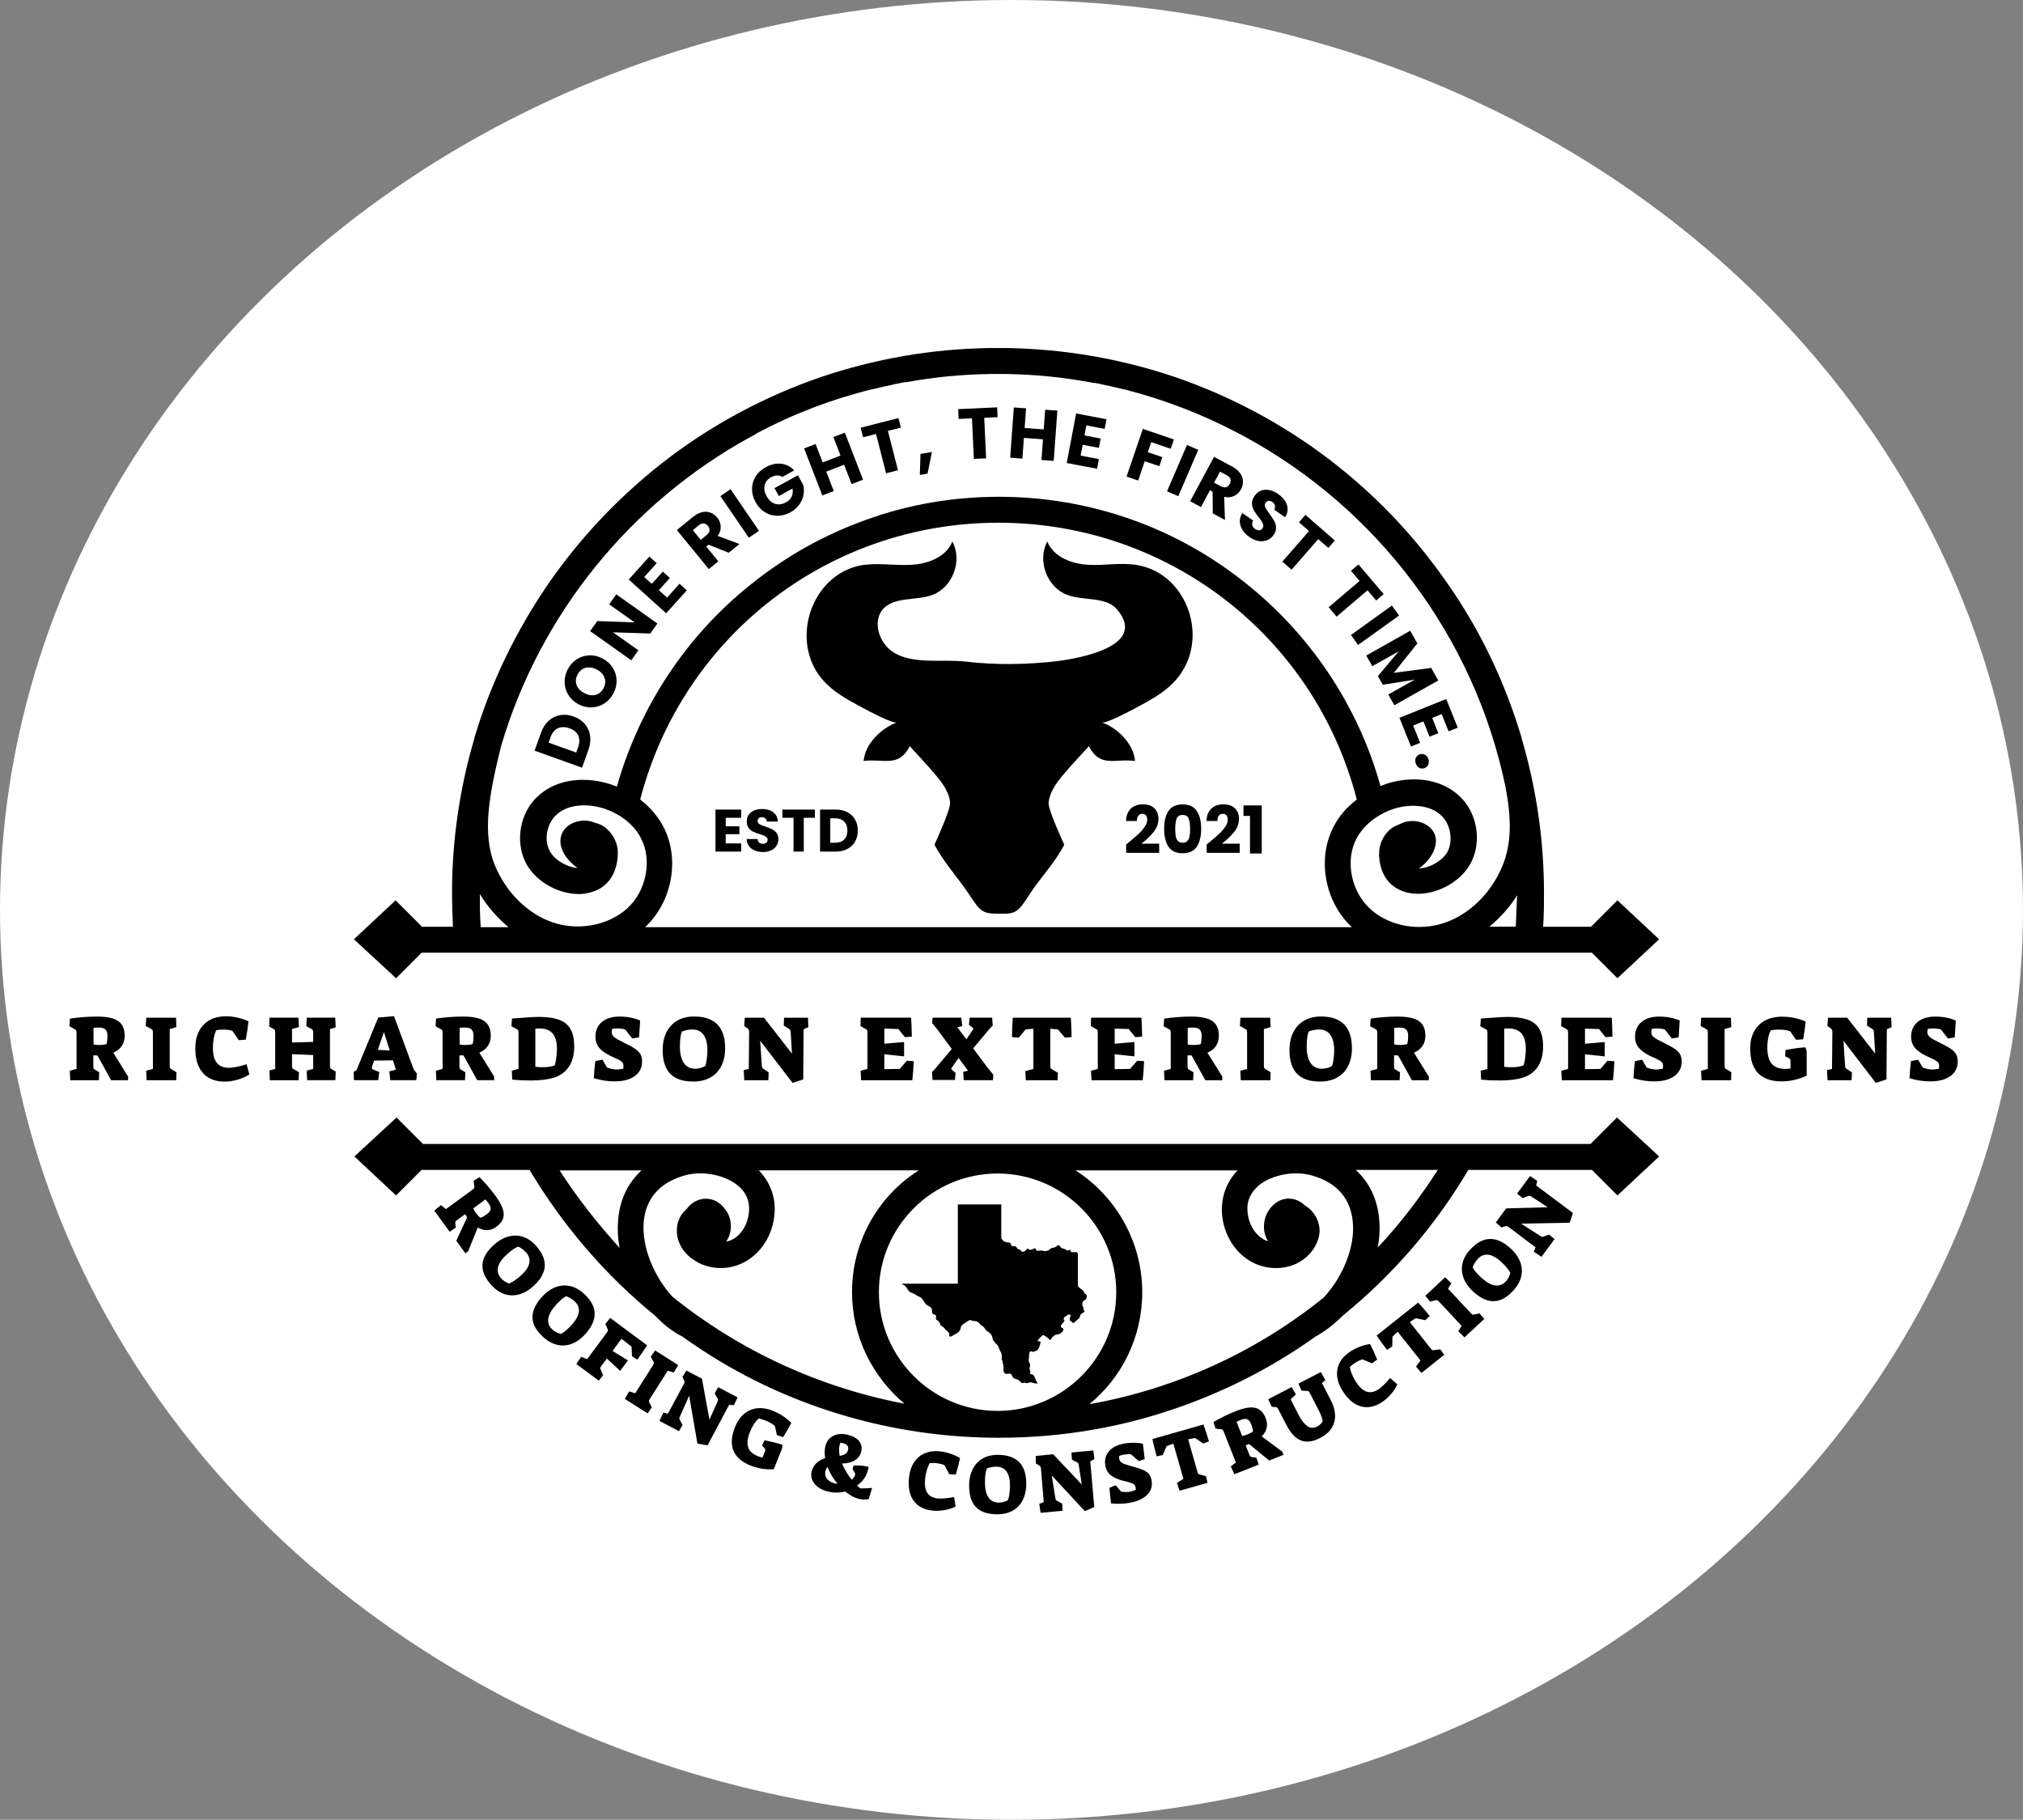 <?xml version="1.0" encoding="UTF-8"?>
<svg xmlns="http://www.w3.org/2000/svg" id="uuid-95170db1-4d1a-479a-b0b0-8001134ed9d8" viewBox="0 0 973.99 876.11">
  <rect x="0" y="0" width="973.99" height="876.11" fill="#808080" stroke="none"/>
  <ellipse cx="486.99" cy="438.05" rx="486.99" ry="438.05" fill="#fff" stroke-width="0"></ellipse>
  <path d="m190.69,470.95l12.29-12.29h563.45l12.29,12.29,19.84-18.54.21-.22-.21-.21-19.84-18.54-12.72,12.72h-23.07c.43-5.39.43-11,.43-16.39,0-25.23-3.66-50.24-10.78-74.39v-.22c-7.98-26.74-20.05-52.18-36.23-75.04-15.74-22.64-34.93-42.7-57.15-59.52-22.21-16.82-47.01-29.97-73.32-39.03-26.09-8.84-53.48-13.58-81.29-14.02h-8.2c-27.82.43-55.2,5.17-81.29,14.02-26.31,9.06-51.11,22.21-73.32,39.03-22,16.82-41.19,36.66-57.14,59.52-15.96,23.07-28.25,48.3-36.23,75.04v.22c-7.11,24.15-10.78,49.16-10.78,74.39,0,5.39.22,11,.43,16.39h-14.88l-12.72-12.72-19.84,18.54-.21.21.21.22,20.06,18.54Zm173.16-262c.22-.21.43-.21.65-.43,17.47-9.27,36.01-16.39,55.42-21.13h.21c1.51-.43,3.02-.65,4.53-1.08.21,0,.64-.21.86-.21,1.08-.22,2.16-.43,3.23-.65.64-.21,1.08-.21,1.72-.43,1.08-.22,2.16-.43,3.23-.65.86-.21,1.94-.43,2.8-.43h.22c12.94-2.38,26.31-3.67,39.89-3.88h7.76c13.59.21,26.95,1.51,39.89,3.88h.21c.86.22,1.94.43,2.8.43,1.08.21,2.16.43,3.24.65.65.22,1.08.22,1.73.43,1.08.21,2.16.43,3.23.65.21,0,.43.21.86.21,1.51.43,3.02.65,4.53,1.08h.22c19.41,4.96,37.95,12.07,55.42,21.35.21,0,.21.21.43.21.86.43,1.94,1.08,2.8,1.51,63.18,34.5,109.97,95.74,125.07,168.2,2.8,14.66,3.23,27.17-1.51,38.38-5.39,12.94-15.74,23.07-27.6,27.17-12.51,4.31-26.95,1.73-36.01-6.68-9.27-8.41-12.07-23.29-6.68-33.64,3.45-6.68,10.35-12.08,18.55-14.66,6.47-1.94,16.39-2.37,22.43,3.45,4.31,4.09,5.61,11.43,3.23,16.82-2.16,4.53-8.62,8.41-14.02,8.62,1.08-.86,2.16-1.72,3.02-2.59,3.23-3.23,5.82-7.98,4.96-12.51-1.51-6.68-10.14-9.49-16.39-6.68-.22.21-.43.21-.86.43-1.73.65-3.45,1.51-4.96,2.8-3.02,2.8-4.96,6.9-4.96,11v1.08c0,.22-.22.43-.22.65l.22-.21c.43,9.27,5.4,15.74,13.8,17.68,11.43,2.59,25.88-4.53,30.84-15.31,4.75-10.13,2.38-23.29-5.82-31.05-9.92-9.49-24.37-9.49-34.72-6.25-1.29.43-2.37.86-3.45,1.29-10.78-38.81-34.07-73.53-65.98-98.54-16.39-12.94-34.72-23.07-54.34-29.97-20.27-7.12-41.62-10.78-63.39-10.78s-43.78,3.67-64.26,11.21c-19.84,7.12-38.38,17.46-54.98,30.84-31.27,24.8-53.91,59.3-64.69,97.46-1.08-.43-2.37-.86-3.67-1.29-10.35-3.23-24.8-3.23-34.71,6.25-8.2,7.76-10.57,20.92-5.82,31.05,4.31,9.27,15.53,15.74,25.88,15.74,1.72,0,3.45-.21,4.96-.65,8.84-1.94,13.8-9.27,13.8-19.41,0-4.1-1.94-8.2-4.96-11-1.73-1.73-3.88-2.8-6.04-3.23-6.04-2.8-14.88,0-16.39,6.68-1.08,4.53,1.51,9.27,4.96,12.51.86.86,1.94,1.72,3.02,2.59-5.18-.43-11.43-4.1-13.59-8.62-2.59-5.39-1.08-12.72,3.23-16.82,6.04-5.82,15.74-5.39,22.43-3.45,8.2,2.59,15.1,7.76,18.55,14.66,5.39,10.35,2.59,25.23-6.68,33.64-9.06,8.2-23.51,11-36.01,6.69-11.86-4.1-22.21-14.23-27.6-27.17-6.47-15.52-2.81-34.5,2.8-57.36,18.76-64.04,62.75-117.73,120.32-149.22.65-.21,1.51-.86,2.38-1.29h0Zm365.93,237.2h-12.72c5.18-4.31,9.7-9.27,13.37-15.09-.21,5.17-.43,10.13-.65,15.09h0Zm-484.96.22h-13.37c-.43-5.39-.43-10.78-.43-15.96,3.66,6.04,8.41,11.43,13.8,15.96h0Zm65.77,0c13.15-12.29,16.82-32.99,8.84-48.3-2.59-4.96-6.47-9.49-11.21-13.16,20.49-78.71,90.79-133.26,172.51-133.26s152.24,54.77,172.51,133.26c-4.74,3.67-8.62,7.98-11.21,13.16-7.98,15.31-4.31,36.01,8.84,48.3h-340.27Zm0,0" stroke-width="0"></path>
  <path d="m778.51,538.01l-12.72,12.72H203.63l-12.72-12.72-20.05,18.54-.21.22.21.21,19.84,18.54,12.29-12.29h51.97c15.96,26.74,36.45,50.67,60.59,70.3,3.88,4.1,8.2,7.55,12.94,9.92,6.04,4.31,12.29,8.41,18.76,12.29,40.32,23.93,86.47,36.44,133.7,36.44,30.62,0,60.59-5.17,89.05-15.53,22.64-8.19,43.77-19.19,63.4-33.21,4.74-2.59,9.05-6.04,12.94-9.92,24.37-19.84,44.64-43.34,60.59-70.3h59.52l12.29,12.29,19.84-18.54.21-.21-.21-.22-20.06-18.54Zm-298.22,141.24c-31.48,0-57.14-25.66-57.14-57.15s25.66-57.14,57.14-57.14,57.14,25.66,57.14,57.14-25.66,57.15-57.14,57.15h0Zm-210.89-115.8h39.46c-6.47,6.04-10.35,13.8-11.21,23.5-.43,4.53-.22,9.06.65,13.8-10.57-11.64-20.27-23.94-28.89-37.31h0Zm54.34,60.81c-9.06-9.92-14.88-24.15-13.8-36.23,1.08-11,7.55-18.54,19.19-22,8.41-2.59,19.41-.65,25.88,4.53,4.1,3.23,6.04,7.55,5.61,12.72-.43,5.39-3.02,10.35-7.12,12.94-1.08.65-2.37,1.29-3.88,1.51,3.02-4.31,3.02-10.57,0-14.88-5.39-8.19-14.66-6.9-18.98-.86-3.02,2.59-4.96,6.47-4.74,10.78,0,4.96,2.8,10.14,7.55,13.37,7.55,5.61,18.54,5.82,26.74.43,7.33-4.74,12.08-13.15,12.72-22.43.65-7.76-2.16-15.09-7.55-20.7h76.98c-19.41,12.29-32.13,34.07-32.13,58.65,0,21.56,9.92,40.75,25.23,53.69-40.75-7.76-79.36-25.44-111.7-51.53h0Zm200.75,51.75c15.53-12.72,25.45-32.13,25.45-53.91,0-24.58-12.94-46.36-32.13-58.65h78.06c-5.39,5.61-7.98,12.72-7.55,20.7.65,9.27,5.39,17.68,12.72,22.43,8.2,5.39,19.41,5.18,26.74-.43,4.53-3.45,7.33-8.41,7.55-13.37,0-5.17-2.8-9.92-6.9-12.29-4.74-4.75-12.72-5.18-17.68,2.37-2.8,4.31-3.02,10.35-.22,14.66-1.08-.22-1.94-.65-2.8-1.29-4.1-2.59-6.69-7.55-7.12-12.94-.43-5.18,1.51-9.27,5.6-12.72,6.47-5.18,17.47-7.12,25.88-4.53,11.65,3.45,18.11,11,19.2,22,1.29,12.07-4.75,26.74-14.02,36.66-32.56,26.31-71.59,43.99-112.78,51.32h0Zm138.87-75.47c.86-4.75,1.08-9.27.64-13.8-.86-9.49-4.74-17.47-11.21-23.5h39.46c-8.62,13.37-18.11,25.88-28.89,37.31h0Zm0,0" stroke-width="0"></path>
  <path d="m522.61,622.97c-.22-.21-.43-.21-.65-.43-.21-.22,0-.65-.21-.86-.65-1.08-3.02-1.73-2.8-3.24v-14.88c-.43-1.51-2.37-.22-3.23-.86-.43-.21-.21-.86-.64-1.08-.21,0-.43.21-.65.43-.64.21-.86-.22-1.29-.43-.65-.43-.86-.43-1.73-.65-.64-.21-.86-.64-1.08-1.08-.86-1.08-1.51.22-2.59.65-.65.21-1.08.21-1.73.43-.64.43-.86.86-1.51,1.08-.86.21-1.08.43-1.94.21-.21,0-.65-.21-.86-.21h-.65c-.43,0-1.51.21-1.94,0-.43-.22-.21-1.08-.86-1.08s-1.08.65-1.73.65c-.86.21-1.29,0-1.72-.65-.65.86-1.94,2.16-3.02,1.51-.43-.22-.21-.65-.65-.86-.21-.21-.64,0-.86-.21-.64-.22-.64-1.08-1.29-1.3-.64-.43-1.51.22-2.16-.64-.21-.22,0-.65-.43-1.08-.43-.43-.86-.22-1.51-.22-1.08-.22-2.16-.86-2.8-1.94v-16.39h-20.92v38.17h-27.17c.64.43,1.29.65,1.94,1.29.65.65,1.3,1.94,1.94,2.59.65.43,1.73.65,2.37,1.08.86.43,1.51,1.08,2.38,1.29,1.51.65,1.94,1.94,2.8,3.23.86,1.29,2.8,1.29,3.23,2.81.22.86-.21,1.72.65,2.37.43.22,1.08.22,1.29.65.22.43,0,1.08,0,1.51.22.86,1.29,1.08,1.73,1.73.22.43.22.86.43,1.29.21.43.65.43,1.08.86.86.43,1.08,1.29,1.73,1.72.64.65,1.29.86,1.51,1.94,0,.43-.21.86.21,1.08.65.21,1.3-.43,1.73-.65,1.08-.64,2.37-1.08,3.02-2.16.43-.43.43-1.29.65-1.94.43-.86.86-1.08,1.51-1.51.86-.43,1.51-1.08,2.37-1.51.86-.43.86,0,1.73.22.64.21,1.29,0,1.72.21,1.08.21,1.73,1.29,2.38,1.94.43.21.86.43,1.08.65.21.22.43.64.64.86.65,1.08,1.51,1.51,2.37,2.16,1.08.86,1.3,1.94,1.51,3.02.43,1.29,1.51,1.94,2.37,3.02.43.65.65,1.73,1.08,2.37.43.86.86,1.51.86,2.59v1.29c0,.65.21.86.43,1.51,0,.43,0,.86.22,1.3.21.65.21,1.08.21,1.51,0,.86-.21,2.16.64,2.81.65.64,1.73,0,2.59.21.86.21.86,1.51,1.72,2.16.65.43,1.51.43,2.16.86.86.43,1.08,1.51,2.16,1.51.22,0,.43-.22.86-.22.21,0,.43.22.65.22.65.21,1.29-.22,1.94-.43.86,0,3.23,1.08,3.66.43-.64-.86-.86-1.73-1.29-2.59-.43-1.08-.86-1.73-2.16-1.73-.22-.43,0-.86,0-1.29s-.43-.86-.43-1.51c.21-.86.43-1.29.21-2.16-.21-.43-.65-1.29-.65-1.72s.22-.86.22-1.29v-1.3c0-.21.22-1.29.43-1.51.43-.43.65-.22,1.08,0,.64.21,1.94-.43,2.59-.86.65-.65,1.08-2.16,1.29-3.02.43-1.51,0-.86-1.29-1.29.21-.65,1.08-1.51,1.73-2.16.86-.86,1.08-.86,1.94-.22.64.43,1.08.65,1.51,1.08.22.22.65.86,1.08.86.22-.86,1.08-1.73,1.73-2.16.86-.65,1.72-.43,2.59-.86.65-.22,1.29-.86,1.73-1.51.64-1.29-.65-1.08-1.08-1.94-.22-.86.86-1.51,1.29-2.16.21-.43.43-.43.43-.86,0-.21-.43-.43-.43-.65s.43-1.08.65-1.08c.43-.43,1.94-1.29,2.37-1.08.86.21.22,1.08,0,1.51-.21.43,0,1.08,0,1.51.86,0,.86.65,1.51,1.08.65-.21,1.08-.65,1.51-1.08.43-.43,1.08-.86,1.51-1.29.43-.65.21-1.29.86-1.94.43-.43,1.72-.86,1.72-1.51-.86-.65-.43-1.3-.64-1.94,0-.22-.22-.22-.43-.43v-1.29c0-.43.22-.86.43-1.08.21-.43.64-.43,1.08-.65.43-.43.22-.43.43-.86,0-.22.21-.65.21-.86,0-.43-.21-.65-.64-1.08h0Zm-40.75-26.95c0-.22-.22-.43-.22-.65s0,.22.22.65h0Zm0,0" stroke-width="0"></path>
  <path d="m548.01,272.13c-7.98-1.51-15.96.22-23.93-.21-7.98-.43-16.82-3.66-19.84-11.21-4.96,9.05-.21,21.99,9.49,25.66,7.98,3.02,18.76.65,24.15,7.11,15.09,17.9-19.19,23.51-28.68,24.8-14.88,1.72-29.76,1.94-44.64.21-11-1.29-25.66,1.73-35.15-4.96-6.25-4.53-9.27-14.02-4.53-20.05,5.61-6.47,16.17-4.09,24.15-7.11,9.71-3.67,14.45-16.6,9.49-25.66-3.02,7.55-11.86,10.78-19.84,11.21-7.98.43-16.17-1.08-23.94.21-22.43,4.1-33.21,31.91-21.78,50.89,5.39,8.84,14.23,13.37,23.07,18.11,2.38,1.29,13.8,7.33,15.74,6.68-7.55,2.8-15.31,10.35-15.96,18.55,9.49-1.29,16.82,3.45,22.21-7.12,4.31,4.75,8.84,9.49,12.94,14.45,3.45,4.1,6.25,8.62,6.47,12.72.22,3.66-7.55,20.27-7.55,20.27,4.75,8.84,11.43,15.96,17.03,24.37,5.18,7.98,6.25,8.84,14.23,8.84,7.98.21,9.05-.86,14.23-8.84,5.39-8.41,12.29-15.31,17.03-24.37,0,0-7.76-16.61-7.55-20.27.43-4.31,3.02-8.62,6.47-12.72,4.1-4.96,8.62-9.7,12.94-14.45,5.39,10.57,12.72,5.82,22.21,7.12-.65-8.19-8.41-15.96-15.96-18.55,1.94.65,13.37-5.39,15.74-6.68,8.84-4.74,17.68-9.27,23.07-18.11,11.86-18.98,1.08-46.79-21.35-50.89h0Zm0,0" stroke-width="0"></path>
  <path d="m33.69,490.39l-.26,3.67,2.3,1.28c.5.22.84.47.94.7.11.27.19.79.19,1.55v17.01l-3.26.9.22,4.55h13.8l.17-3.83-1.91-1.12c-.42-.23-.68-.45-.78-.65-.12-.2-.16-.64-.16-1.35v-5.02l1.96.04,6.61,11.93h8.14l.04-1.74-7.16-11.51c3.51-1.48,5.5-4.37,5.5-8.05,0-6.63-3.82-9.34-13.45-9.34-4.13,0-8.44.33-12.91.98h0Zm11.34,12.42v-7.98c.88-.09,1.73-.13,2.55-.13,2.97,0,4.15,1.12,4.15,4.09,0,1.48-.16,2.77-.43,3.85-.75.27-1.9.43-3.5.45-1.06-.01-2-.1-2.77-.27h0Zm25.15-8.88l2.33,1.32c.49.22.82.46.94.69.1.28.17.79.17,1.56v17.1l-3.25.9.21,4.55h14.25l.13-3.83-2.27-1.4c-.45-.2-.72-.42-.82-.64-.11-.2-.16-.66-.16-1.38v-17.39l3.21-.91-.17-4.55h-14.34l-.23,3.98Zm23.85,10.89c0,5.07,1.21,8.98,3.66,11.74,2.44,2.77,5.94,4.16,10.45,4.16,2.03,0,4.15-.33,6.34-.96,2.19-.64,4.03-1.46,5.59-2.48l-1.37-4.91c-1.53.51-3.08.93-4.67,1.23-1.6.33-2.92.48-3.98.48-5.23-.14-7.55-3.23-7.55-9.83,0-1.55.16-3.08.46-4.61.29-1.53.68-2.75,1.16-3.66,1.08-.2,2.2-.3,3.41-.3h.17c1.5,0,2.87.19,4.14.56l3.1,4.51,3.39-.22c.6-3.24,1.03-6.21,1.31-8.89-3.69-1.57-7.29-2.36-10.78-2.36-9.21-.09-14.92,5.91-14.83,15.55h0Zm35.58-10.64l1.87,1.07c.48.22.77.46.88.69.1.28.14.79.14,1.56v17.1l-2.81.77.25,4.68h13.82l.2-3.83-2.38-1.4c-.46-.2-.72-.42-.84-.64-.1-.2-.14-.66-.14-1.38v-5.29l10.19.43v6.66l-3.13.85.22,4.59h13.57l.2-4.15-1.84-1.08c-.4-.2-.68-.42-.78-.64-.12-.2-.16-.66-.16-1.38v-17.39l2.74-.77-.2-4.7h-13.7l-.23,4.06,2.2,1.24c.49.22.82.46.94.69.1.28.17.79.17,1.56v4.13l-10.19.29v-6.51l3.32-.91-.25-4.55h-13.93l-.13,4.23Zm40.64,21.9l.18,3.96h11.7l.45-3.92-3.08-1.31c-.36-.12-.49-.29-.49-.71,0-.19.04-.41.13-.68l.98-2.81,9.06-.13,1.44,4.51-3.18.79.46,4.25h12.54l.29-3.15-.81-1.05c-.33-.42-.56-.75-.67-.98-.13-.25-.34-.75-.63-1.52l-8.92-24.12-7.61.68-10.45,25.32-1.37.86Zm11.65-10.65l2.94-8.57,2.81,8.86-5.75-.29Zm28.05-15.05l-.26,3.67,2.3,1.28c.5.22.84.47.94.7.12.27.17.79.17,1.55v17.01l-3.24.9.22,4.55h13.8l.18-3.83-1.92-1.12c-.42-.23-.68-.45-.78-.65-.12-.2-.16-.64-.16-1.35v-5.02l1.96.04,6.61,11.93h8.14l.04-1.74-7.16-11.51c3.52-1.48,5.5-4.37,5.5-8.05,0-6.63-3.82-9.34-13.44-9.34-4.13,0-8.44.33-12.91.98h0Zm11.34,12.42v-7.98c.88-.09,1.73-.13,2.55-.13,2.97,0,4.15,1.12,4.15,4.09,0,1.48-.16,2.77-.43,3.85-.75.27-1.9.43-3.5.45-1.07-.01-2-.1-2.77-.27h0Zm25.2-12.46l-.26,3.71,2.31,1.28c.5.22.83.47.93.7.12.27.18.79.18,1.55v17.01l-3.24.9.22,4.29c2.71.26,5.68.39,8.91.39,4.42,0,8.11-.43,11.01-1.31,2.89-.86,5.21-2.46,6.97-4.75,1.97-2.65,2.95-6.12,2.95-10.42-.11-10.19-4.7-14.05-17.06-14.12-2.55,0-6.71.32-12.91.77h0Zm11.25,23.23v-18.32c.59-.07,1.22-.13,2-.13,5.68,0,8.4,3.16,8.4,9.89,0,1.37-.1,2.82-.33,4.39-.23,1.6-.48,2.75-.73,3.5-1.47.57-3.43.89-5.94.89-1.07,0-2.2-.07-3.4-.23h0Zm38.14,7.03c4.14,0,7.39-.85,9.74-2.55,2.33-1.7,3.52-4.04,3.52-6.99,0-1.33-.25-2.48-.72-3.41-.5-.94-1.35-1.83-2.58-2.68-1.21-.85-3.02-1.86-5.4-3-4.93-2.38-5.82-3.14-5.94-5.19,0-.33.07-.79.22-1.37.5-.2,1.25-.29,2.27-.29,1.61,0,2.97.17,4.04.5l3.37,4.31,3.27-.48.14-1.91c.18-2.46.32-4.54.39-6.23-1.31-.57-2.84-1.07-4.57-1.41-1.74-.33-3.49-.5-5.25-.5-3.65,0-6.5.88-8.57,2.59-2.1,1.73-3.14,4.13-3.14,7.2,0,1.96.56,3.66,1.7,5.1,1.14,1.44,2.98,2.79,5.53,4.04,2.07.93,3.54,1.61,4.35,2.07.81.46,1.32.89,1.57,1.27.23.36.35.91.35,1.63,0,.2-.03.62-.09,1.21-1.55.26-2.58.39-3.05.39-1.38,0-2.95-.31-4.74-.94l-2.22-3.8-3.45.68c-.33,2.54-.57,5.29-.72,8.23,3.36,1.02,6.67,1.53,9.97,1.53h0Zm23.17-15.07c0,10.2,4.81,15.16,14.69,15.16,9.52.09,15.45-6.11,15.38-16.09-.01-10.14-5-15.23-14.94-15.23-9.34-.06-15.17,6.31-15.13,16.16h0Zm8.3-1.73c0-3.33.36-6.11,1.04-7.23,1.59-.63,3.23-.94,4.93-.94,4.73,0,7.26,3.44,7.26,10.04,0,1.34-.09,2.71-.27,4.09-.17,1.38-.43,2.55-.75,3.46-1.56.85-3.17,1.3-4.87,1.3-4.79,0-7.34-3.8-7.34-10.72h0Zm30.72,11.38l.25,4.87h11.6l.18-3.75-2.31-1.57c-.42-.24-.71-.46-.81-.68-.12-.2-.2-.66-.21-1.34l-.77-11.68,15.59,20.3,5.13-1.67.18-24.16,2.29-.99-.17-4.55h-11.54l-.13,3.75,2.34,1.51c.42.25.68.48.8.68.1.21.19.68.22,1.39l.6,9.95-13.47-17.28h-9.25l-.3,3.93,1.63,1.24c.33.29.55.52.63.72.09.19.13.59.13,1.15l-.17,17.6-2.42.58Zm56.21-21.21l2.25,1.28c.49.22.81.46.94.69.1.28.17.79.17,1.56v17.1l-3.27.9.23,4.55h24.65c.32-2.98.56-6.04.68-9.16l-3.31-.22-3.43,3.93-7.42.13v-7.18l9.51,1.02v-6.9l-9.51.81v-7.28l6.74.2,3.17,3.92,3.32-.24c-.03-2.96-.13-6.01-.33-9.14h-24.25l-.13,4.02Zm34.46,22.12l.22,3.83h10.82l.3-3.4-1.57-1.24c-.33-.29-.48-.54-.48-.72s.06-.33.17-.49l3.32-4.76,4.55,6.14-2.33.57.26,4.02h14.04l.19-2.68-2.25-2.68-7.45-9.96,8.3-9.91,1.12-1.02-.27-3.85h-10.85l-.32,3.43,1.61,1.22c.29.26.44.49.44.73,0,.13-.04.26-.13.42l-3.17,4.6-4.34-5.79,2.38-.59-.5-4.02h-13.85l-.13,2.68,2.22,2.66,7.2,9.72-8.44,10.04-1.07,1.04Zm38.49-16.8l3.27.26,3.29-3.96,3.75-.33v19.35l-3.88,1.07.22,4.38h15.29l.17-3.57-2.77-1.66c-.42-.2-.68-.42-.76-.64-.09-.2-.13-.66-.13-1.38v-17.55l3.66.33,3.38,3.96,3.2-.26c0-2.47-.12-5.59-.35-9.34h-27.97c-.23,3.75-.36,6.87-.36,9.34h0Zm37.95-5.32l2.25,1.28c.5.22.81.46.94.69.1.28.17.79.17,1.56v17.1l-3.27.9.25,4.55h24.64c.33-2.98.56-6.04.68-9.16l-3.32-.22-3.43,3.93-7.41.13v-7.18l9.51,1.02v-6.9l-9.51.81v-7.28l6.73.2,3.17,3.92,3.31-.24c-.03-2.96-.13-6.01-.33-9.14h-24.25l-.13,4.02Zm35.32-3.58l-.26,3.67,2.31,1.28c.5.22.83.47.95.7.1.27.17.79.17,1.55v17.01l-3.25.9.22,4.55h13.8l.17-3.83-1.92-1.12c-.4-.23-.68-.45-.78-.65-.11-.2-.16-.64-.16-1.35v-5.02l1.96.04,6.61,11.93h8.14l.04-1.74-7.16-11.51c3.52-1.48,5.5-4.37,5.5-8.05,0-6.63-3.82-9.34-13.44-9.34-4.14,0-8.45.33-12.91.98h0Zm11.34,12.42v-7.98c.88-.09,1.73-.13,2.55-.13,2.96,0,4.15,1.12,4.15,4.09,0,1.48-.16,2.77-.43,3.85-.75.27-1.9.43-3.5.45-1.07-.01-2-.1-2.77-.27h0Zm25.14-8.88l2.34,1.32c.49.22.82.46.94.69.1.28.17.79.17,1.56v17.1l-3.26.9.22,4.55h14.25l.13-3.83-2.28-1.4c-.45-.2-.72-.42-.82-.64-.12-.2-.16-.66-.16-1.38v-17.39l3.21-.91-.17-4.55h-14.34l-.23,3.98Zm23.85,11.6c0,10.2,4.81,15.16,14.7,15.16,9.53.09,15.45-6.11,15.38-16.09-.03-10.14-5-15.23-14.94-15.23-9.34-.06-15.17,6.31-15.13,16.16h0Zm8.3-1.73c0-3.33.36-6.11,1.02-7.23,1.6-.63,3.24-.94,4.94-.94,4.73,0,7.26,3.44,7.26,10.04,0,1.34-.09,2.71-.27,4.09-.18,1.38-.43,2.55-.77,3.46-1.54.85-3.16,1.3-4.86,1.3-4.78,0-7.33-3.8-7.33-10.72h0Zm30.8-13.41l-.26,3.67,2.32,1.28c.49.22.83.47.94.7.1.27.17.79.17,1.55v17.01l-3.25.9.21,4.55h13.8l.19-3.83-1.93-1.12c-.4-.23-.68-.45-.78-.65-.11-.2-.16-.64-.16-1.35v-5.02l1.97.04,6.6,11.93h8.14l.04-1.74-7.16-11.51c3.52-1.48,5.5-4.37,5.5-8.05,0-6.63-3.82-9.34-13.44-9.34-4.14,0-8.43.33-12.91.98h0Zm11.34,12.42v-7.98c.88-.09,1.73-.13,2.55-.13,2.97,0,4.15,1.12,4.15,4.09,0,1.48-.16,2.77-.43,3.85-.75.27-1.9.43-3.48.45-1.08-.01-2.02-.1-2.78-.27h0Zm41.7-12.46l-.26,3.71,2.31,1.28c.51.22.84.47.95.7.1.27.17.79.17,1.55v17.01l-3.25.9.22,4.29c2.71.26,5.68.39,8.9.39,4.43,0,8.11-.43,11.01-1.31,2.91-.86,5.21-2.46,6.99-4.75,1.96-2.65,2.94-6.12,2.94-10.42-.11-10.19-4.68-14.05-17.06-14.12-2.55,0-6.72.32-12.91.77h0Zm11.25,23.23v-18.32c.59-.07,1.22-.13,2-.13,5.68,0,8.4,3.16,8.4,9.89,0,1.37-.1,2.82-.32,4.39-.25,1.6-.49,2.75-.75,3.5-1.46.57-3.43.89-5.94.89-1.07,0-2.2-.07-3.4-.23h0Zm27.38-19.6l2.25,1.28c.5.22.81.46.94.69.12.28.19.79.19,1.56v17.1l-3.27.9.23,4.55h24.65c.32-2.98.56-6.04.68-9.16l-3.33-.22-3.41,3.93-7.42.13v-7.18l9.51,1.02v-6.9l-9.51.81v-7.28l6.75.2,3.15,3.92,3.32-.24c-.02-2.96-.13-6.01-.32-9.14h-24.25l-.14,4.02Zm44.8,26.63c4.13,0,7.39-.85,9.74-2.55,2.34-1.7,3.52-4.04,3.52-6.99,0-1.33-.24-2.48-.72-3.41-.5-.94-1.36-1.83-2.58-2.68-1.21-.85-3.03-1.86-5.41-3-4.92-2.38-5.82-3.14-5.93-5.19,0-.33.07-.79.21-1.37.5-.2,1.25-.29,2.28-.29,1.61,0,2.97.17,4.03.5l3.37,4.31,3.29-.48.13-1.91c.19-2.46.32-4.54.39-6.23-1.31-.57-2.84-1.07-4.57-1.41-1.74-.33-3.49-.5-5.24-.5-3.65,0-6.5.88-8.57,2.59-2.09,1.73-3.14,4.13-3.14,7.2,0,1.96.56,3.66,1.7,5.1,1.14,1.44,2.98,2.79,5.53,4.04,2.08.93,3.55,1.61,4.35,2.07.81.46,1.33.89,1.57,1.27.23.36.35.91.35,1.63,0,.2-.03.62-.09,1.21-1.56.26-2.58.39-3.05.39-1.38,0-2.94-.31-4.74-.94l-2.22-3.8-3.44.68c-.33,2.54-.58,5.29-.72,8.23,3.36,1.02,6.67,1.53,9.97,1.53h0Zm22.41-26.67l2.33,1.32c.5.22.82.46.94.69.1.28.17.79.17,1.56v17.1l-3.25.9.23,4.55h14.23l.13-3.83-2.26-1.4c-.46-.2-.72-.42-.84-.64-.1-.2-.16-.66-.16-1.38v-17.39l3.21-.91-.17-4.55h-14.34l-.23,3.98Zm23.84,10.89c0,10.4,5.07,15.78,15.13,15.78,2.11,0,4.2-.25,6.31-.75,2.12-.49,4.03-1.17,5.75-2.02v-11.71c-.15-.72-.36-1.36-.65-1.92-1.33.06-3.01.23-5,.53-1.98.33-3.16.51-3.49.58l-1.05.17-.17,3.05,1.7.85c.42.23.68.43.76.61.09.17.13.57.13,1.15v3.27c-1.11.12-2,.19-2.72.19-5.78-.07-8.44-3.37-8.44-10.23,0-3.47.63-6.63,1.72-8.4,1.45-.2,2.7-.3,3.75-.3,2.2,0,4.05.26,5.53.81l2.82,4.09,3.4-.22c.55-2.85.95-5.71,1.24-8.57-3.66-1.54-7.43-2.33-11.3-2.33-9.55-.06-15.5,5.85-15.42,15.38h0Zm36.97,10.36l.25,4.87h11.6l.18-3.75-2.31-1.57c-.42-.24-.7-.46-.81-.68-.12-.2-.2-.66-.22-1.34l-.76-11.68,15.59,20.3,5.13-1.67.17-24.16,2.29-.99-.19-4.55h-11.53l-.13,3.75,2.33,1.51c.41.25.68.48.81.68.1.21.19.68.21,1.39l.61,9.95-13.47-17.28h-9.25l-.3,3.93,1.63,1.24c.33.29.55.52.63.72.09.19.13.59.13,1.15l-.17,17.6-2.42.58Zm49.7,5.42c4.14,0,7.39-.85,9.74-2.55,2.33-1.7,3.52-4.04,3.52-6.99,0-1.33-.25-2.48-.72-3.41-.5-.94-1.35-1.83-2.56-2.68-1.23-.85-3.04-1.86-5.42-3-4.93-2.38-5.82-3.14-5.94-5.19,0-.33.07-.79.23-1.37.49-.2,1.24-.29,2.26-.29,1.61,0,2.97.17,4.03.5l3.39,4.31,3.27-.48.13-1.91c.19-2.46.32-4.54.39-6.23-1.31-.57-2.84-1.07-4.55-1.41-1.74-.33-3.5-.5-5.26-.5-3.64,0-6.5.88-8.57,2.59-2.09,1.73-3.14,4.13-3.14,7.2,0,1.96.56,3.66,1.7,5.1,1.14,1.44,2.98,2.79,5.55,4.04,2.06.93,3.53,1.61,4.33,2.07.81.46,1.33.89,1.57,1.27.23.36.34.91.34,1.63,0,.2-.03.62-.09,1.21-1.55.26-2.58.39-3.05.39-1.37,0-2.94-.31-4.73-.94l-2.23-3.8-3.45.68c-.33,2.54-.56,5.29-.72,8.23,3.35,1.02,6.67,1.53,9.97,1.53h0Zm0,0" stroke-width="0"></path>
  <path d="m257.38,361.38l3.07-8.56c.86-2.41,2.09-4.34,3.7-5.8,1.59-1.46,3.43-2.37,5.51-2.74,2.08-.37,4.25-.14,6.51.66,2.23.8,4.04,2.01,5.42,3.62,1.38,1.61,2.23,3.49,2.52,5.65.31,2.15.03,4.42-.82,6.81l-3.07,8.56-22.85-8.2Zm20.03.91l.95-2.64c.75-2.1.76-3.94.04-5.53-.74-1.59-2.15-2.76-4.25-3.51-2.11-.75-3.96-.75-5.56,0-1.59.76-2.76,2.18-3.51,4.28l-.95,2.64,13.28,4.76Zm0,0" stroke-width="0"></path>
  <path d="m295.39,333.74c-1.06,2.03-2.5,3.64-4.32,4.84-1.81,1.2-3.82,1.86-6.02,1.97-2.21.12-4.36-.37-6.46-1.46-2.11-1.09-3.74-2.58-4.9-4.45-1.16-1.86-1.78-3.88-1.84-6.06-.07-2.18.43-4.28,1.48-6.31,1.05-2.02,2.49-3.62,4.31-4.82,1.82-1.2,3.82-1.85,6-1.95,2.18-.1,4.33.4,6.43,1.5,2.11,1.09,3.75,2.57,4.92,4.43,1.18,1.86,1.8,3.87,1.86,6.04.07,2.17-.42,4.27-1.47,6.29h0Zm-4.79-2.49c.89-1.71,1.04-3.38.43-5.01-.6-1.63-1.84-2.94-3.73-3.92-1.9-.99-3.69-1.26-5.38-.81-1.67.44-2.95,1.52-3.84,3.23-.91,1.74-1.07,3.42-.48,5.04.59,1.62,1.85,2.93,3.77,3.93,1.9.99,3.68,1.26,5.36.82,1.67-.45,2.96-1.54,3.87-3.28h0Zm0,0" stroke-width="0"></path>
  <path d="m296.7,286.13l19.8,14.05-3.42,4.82-17.94-.59,12.21,8.66-3.42,4.82-19.79-14.06,3.42-4.82,18,.64-12.27-8.71,3.42-4.82Zm0,0" stroke-width="0"></path>
  <path d="m316.17,271.14l-6,6.65,3.65,3.29,5.31-5.89,3.39,3.06-5.31,5.88,3.95,3.56,6-6.66,3.52,3.18-9.96,11.04-18.02-16.26,9.96-11.04,3.52,3.18Zm0,0" stroke-width="0"></path>
  <path d="m356.01,261.89l-5.16,4.23-9.71-3.89-1.11.91,5.81,7.09-4.57,3.75-15.39-18.78,7.68-6.29c1.48-1.21,2.95-1.98,4.41-2.32,1.47-.35,2.83-.28,4.09.21,1.26.47,2.34,1.26,3.25,2.37,1.02,1.25,1.58,2.65,1.68,4.21.1,1.56-.38,3.11-1.41,4.64l10.43,3.88Zm-22.44-6.65l3.82,4.66,2.84-2.33c.83-.68,1.29-1.4,1.37-2.17.08-.75-.19-1.5-.8-2.25-.59-.71-1.25-1.1-2-1.17-.76-.06-1.55.25-2.39.93l-2.84,2.33Zm0,0" stroke-width="0"></path>
  <path d="m346.83,238.84l4.88-3.34,13.7,20.05-4.88,3.33-13.7-20.04Zm0,0" stroke-width="0"></path>
  <path d="m382.39,226.46l-5.73,3.15c-.77-.5-1.61-.73-2.54-.7-.92.02-1.87.29-2.84.82-1.68.92-2.71,2.21-3.12,3.87-.4,1.66-.1,3.4.91,5.24,1.08,1.96,2.45,3.2,4.12,3.72,1.67.52,3.43.27,5.29-.76,1.27-.7,2.16-1.61,2.68-2.74.53-1.13.66-2.42.39-3.85l-6.57,3.62-2.1-3.81,11.27-6.2,2.65,4.81c.32,1.51.34,3.07.03,4.69-.31,1.62-.98,3.16-2.02,4.61-1.04,1.47-2.44,2.7-4.23,3.68-2.09,1.15-4.22,1.73-6.38,1.71-2.14-.01-4.13-.59-5.96-1.72-1.82-1.12-3.3-2.74-4.46-4.85-1.15-2.09-1.73-4.22-1.71-6.38.02-2.16.59-4.14,1.72-5.96,1.12-1.82,2.74-3.3,4.85-4.46,2.54-1.4,5.02-1.96,7.45-1.7,2.43.27,4.53,1.34,6.29,3.21h0Zm0,0" stroke-width="0"></path>
  <path d="m401.24,210.42l5.51-2.13,8.77,22.64-5.51,2.13-3.61-9.33-8.59,3.33,3.61,9.33-5.51,2.13-8.76-22.64,5.51-2.13,3.43,8.87,8.59-3.32-3.43-8.87Zm0,0" stroke-width="0"></path>
  <path d="m414.37,205.92l18.19-4.65,1.17,4.59-6.24,1.59,4.84,18.93-5.72,1.47-4.84-18.93-6.23,1.59-1.18-4.59Zm0,0" stroke-width="0"></path>
  <path d="m443.17,218.54l5.51-.94-2.1,10.43-3.72.64.32-10.13Zm0,0" stroke-width="0"></path>
  <path d="m461.33,196.97l18.75-.87.22,4.74-6.43.3.9,19.51-5.9.27-.9-19.52-6.42.3-.22-4.74Zm0,0" stroke-width="0"></path>
  <path d="m503.18,197.25l5.9.43-1.77,24.21-5.89-.43.73-9.97-9.18-.67-.73,9.97-5.89-.43,1.77-24.21,5.89.43-.69,9.48,9.18.67.69-9.48Zm0,0" stroke-width="0"></path>
  <path d="m531.85,206.48l-8.81-1.67-.91,4.83,7.78,1.48-.85,4.49-7.79-1.48-.99,5.22,8.8,1.67-.88,4.66-14.61-2.77,4.52-23.85,14.61,2.77-.88,4.66Zm0,0" stroke-width="0"></path>
  <path d="m550.22,206.47l14.96,5.1-1.53,4.49-9.37-3.2-1.65,4.84,7.01,2.39-1.48,4.35-7.01-2.39-3.17,9.3-5.59-1.91,7.84-22.98Zm0,0" stroke-width="0"></path>
  <path d="m571.49,214.23l5.42,2.34-9.6,22.3-5.43-2.34,9.6-22.3Zm0,0" stroke-width="0"></path>
  <path d="m589.79,250.34l-5.88-3.16-.1-10.46-1.26-.68-4.34,8.07-5.2-2.8,11.5-21.38,8.74,4.7c1.68.91,2.96,1.97,3.82,3.2.88,1.23,1.33,2.51,1.36,3.85.04,1.34-.28,2.65-.96,3.91-.77,1.42-1.85,2.47-3.25,3.16-1.4.68-3.01.84-4.83.46l.38,11.12Zm-2.4-23.28l-2.85,5.3,3.24,1.74c.95.51,1.79.66,2.53.44.72-.21,1.32-.74,1.77-1.6.44-.81.55-1.58.32-2.3-.23-.73-.82-1.34-1.77-1.85l-3.24-1.74Zm0,0" stroke-width="0"></path>
  <path d="m601.64,258.59c-1.45-1.01-2.59-2.16-3.42-3.44-.82-1.27-1.25-2.62-1.3-4.03-.04-1.4.37-2.77,1.24-4.1l5.17,3.6c-.45.79-.59,1.53-.42,2.22.17.7.6,1.28,1.3,1.77.72.5,1.41.73,2.05.69.65-.04,1.18-.35,1.58-.93.35-.5.46-1.02.36-1.57-.11-.55-.33-1.09-.67-1.64-.34-.54-.86-1.25-1.56-2.15-1.01-1.28-1.78-2.41-2.31-3.38-.55-.97-.84-2.03-.89-3.22-.04-1.19.37-2.4,1.24-3.65,1.29-1.85,2.97-2.84,5.05-2.97,2.07-.12,4.19.58,6.35,2.08,2.19,1.53,3.6,3.28,4.22,5.27.6,1.99.3,3.95-.9,5.88l-5.25-3.65c.41-.67.52-1.34.34-2.01s-.6-1.25-1.28-1.71c-.59-.42-1.17-.59-1.75-.52-.57.05-1.07.38-1.48.97-.45.64-.49,1.35-.13,2.14.36.78,1.03,1.82,2.03,3.13.98,1.33,1.73,2.47,2.26,3.43.53.96.82,2.01.88,3.18.06,1.17-.32,2.35-1.15,3.54-.79,1.14-1.8,1.97-3.02,2.5-1.23.52-2.58.67-4.06.46-1.48-.21-2.97-.84-4.47-1.88h0Zm0,0" stroke-width="0"></path>
  <path d="m628.5,247.86l14.15,12.34-3.12,3.57-4.85-4.23-12.84,14.73-4.45-3.88,12.84-14.73-4.84-4.22,3.11-3.57Zm0,0" stroke-width="0"></path>
  <path d="m654.03,271.73l12.16,14.3-3.61,3.07-4.17-4.91-14.89,12.66-3.83-4.5,14.89-12.66-4.16-4.89,3.61-3.07Zm0,0" stroke-width="0"></path>
  <path d="m670.15,291.54l3.44,4.8-19.72,14.16-3.45-4.8,19.72-14.16Zm0,0" stroke-width="0"></path>
  <path d="m689.05,321.54l3.42,6.06-21.15,11.92-2.91-5.16,12.68-7.14-15.34,2.43-2.35-4.17,10.03-11.92-12.72,7.16-2.9-5.14,21.15-11.92,3.43,6.09-11.31,14.18,17.96-2.38Zm0,0" stroke-width="0"></path>
  <path d="m697.44,352.11l-3.34-8.32-4.56,1.83,2.96,7.35-4.23,1.7-2.96-7.35-4.93,1.98,3.34,8.31-4.4,1.77-5.55-13.8,22.52-9.06,5.55,13.8-4.4,1.77Zm0,0" stroke-width="0"></path>
  <path d="m681.6,367.46c-.31-.99-.28-1.89.1-2.7.39-.81,1.02-1.35,1.88-1.62.88-.28,1.71-.2,2.5.24.79.45,1.35,1.16,1.66,2.15.3.96.26,1.86-.14,2.68-.39.8-1.02,1.35-1.9,1.63-.86.27-1.68.19-2.47-.25-.78-.45-1.32-1.16-1.62-2.12h0Zm0,0" stroke-width="0"></path>
  <path d="m356.86,393.7h-7.46v4.09h6.6v3.8h-6.6v4.44h7.46v3.95h-12.39v-20.23h12.39v3.95Zm10.52,16.48c-1.48,0-2.8-.24-3.98-.72-1.17-.48-2.11-1.19-2.81-2.13-.7-.94-1.07-2.07-1.11-3.4h5.24c.08.75.34,1.32.78,1.71.45.39,1.02.59,1.73.59s1.3-.17,1.73-.5c.42-.34.63-.8.63-1.39,0-.5-.17-.91-.5-1.24-.34-.32-.75-.59-1.24-.8-.49-.21-1.19-.45-2.09-.72-1.31-.4-2.38-.8-3.2-1.21-.83-.41-1.54-1-2.13-1.79-.59-.79-.89-1.82-.89-3.08,0-1.88.68-3.36,2.05-4.43,1.36-1.07,3.14-1.6,5.33-1.6s4.02.53,5.39,1.6c1.37,1.07,2.1,2.55,2.19,4.45h-5.33c-.04-.65-.28-1.17-.72-1.54-.44-.37-1.01-.56-1.7-.56-.6,0-1.08.16-1.44.47-.37.32-.55.77-.55,1.37,0,.65.3,1.16.92,1.53.61.36,1.57.76,2.88,1.18,1.31.44,2.37.87,3.19,1.27.82.4,1.52.99,2.12,1.76.59.77.89,1.76.89,2.97s-.29,2.2-.88,3.14c-.58.94-1.43,1.69-2.55,2.25-1.12.56-2.43.84-3.95.84h0Zm9.31-20.43h15.65v3.95h-5.36v16.29h-4.93v-16.29h-5.36v-3.95Zm18.13,0h7.58c2.13,0,4,.42,5.59,1.27,1.6.85,2.83,2.03,3.7,3.56.88,1.53,1.31,3.29,1.31,5.29s-.44,3.74-1.31,5.27c-.87,1.54-2.11,2.73-3.71,3.57-1.6.84-3.46,1.27-5.58,1.27h-7.58v-20.23Zm4.93,15.97h2.33c1.86,0,3.31-.51,4.35-1.53,1.04-1.02,1.55-2.46,1.55-4.32s-.52-3.31-1.55-4.35c-1.04-1.04-2.49-1.56-4.35-1.56h-2.33v11.76Zm0,0" stroke-width="0"></path>
  <path d="m542.2,410.57v-4.02c.72-.58,1.05-.84.98-.79,2.07-1.72,3.71-3.13,4.9-4.22,1.19-1.09,2.2-2.25,3.03-3.46.82-1.2,1.24-2.37,1.24-3.52,0-.87-.2-1.54-.6-2.03-.4-.48-1-.72-1.8-.72s-1.44.3-1.89.89c-.47.61-.7,1.45-.7,2.55h-5.23c.05-1.8.43-3.3,1.16-4.5.73-1.2,1.69-2.09,2.88-2.66,1.19-.57,2.52-.85,3.98-.85,2.51,0,4.41.64,5.69,1.93,1.28,1.29,1.92,2.97,1.92,5.04,0,2.26-.77,4.36-2.32,6.3-1.54,1.93-3.5,3.81-5.9,5.65h8.56v4.41h-15.91Zm18.29-11.57c0-3.63.7-6.5,2.1-8.59,1.41-2.09,3.68-3.14,6.8-3.14s5.4,1.05,6.8,3.14c1.41,2.09,2.12,4.96,2.12,8.59s-.71,6.57-2.12,8.66c-1.4,2.08-3.67,3.12-6.8,3.12s-5.39-1.04-6.8-3.12c-1.4-2.09-2.1-4.98-2.1-8.66h0Zm12.49,0c0-2.13-.23-3.78-.69-4.93-.47-1.15-1.44-1.73-2.9-1.73s-2.41.57-2.88,1.73c-.46,1.15-.69,2.8-.69,4.93,0,1.44.08,2.63.24,3.57.18.93.52,1.69,1.04,2.27.52.58,1.28.87,2.29.87s1.79-.29,2.31-.87c.52-.59.86-1.34,1.02-2.27.18-.94.26-2.13.26-3.57h0Zm7.98,11.57v-4.02c.72-.58,1.06-.84,1-.79,2.07-1.72,3.69-3.13,4.88-4.22,1.2-1.09,2.21-2.25,3.04-3.46.82-1.2,1.22-2.37,1.22-3.52,0-.87-.2-1.54-.59-2.03-.4-.48-1.01-.72-1.82-.72s-1.43.3-1.89.89c-.45.61-.68,1.45-.68,2.55h-5.23c.03-1.8.42-3.3,1.15-4.5.73-1.2,1.69-2.09,2.88-2.66,1.2-.57,2.53-.85,3.99-.85,2.51,0,4.4.64,5.68,1.93,1.29,1.29,1.93,2.97,1.93,5.04,0,2.26-.77,4.36-2.32,6.3-1.55,1.93-3.51,3.81-5.89,5.65h8.56v4.41h-15.92Zm20.86-17.78h-3.14v-5.04h8.79v23.14h-5.65v-18.1Zm0,0" stroke-width="0"></path>
  <path d="m230.88,566.71l-2.86,1.78.31,2.4c.11.49.1.85-.02,1.07-.13.21-.48.54-1.05.96l-12.55,9.17-2.41-1.91-3.24,2.62,7.44,10.19,2.93-1.95-.22-2.01c-.05-.43-.03-.75.07-.94.08-.18.39-.45.91-.82l3.71-2.72,1.02,1.47-5.25,11.31,4.39,6.02,1.31-.92,4.64-11.48c2.98,1.79,6.18,1.69,8.9-.29,4.9-3.58,4.83-7.85-.35-14.94-2.24-3.06-4.8-6.06-7.68-9h0Zm-3.05,15.05l5.89-4.3c.53.61,1.03,1.21,1.47,1.82,1.6,2.19,1.39,3.67-.79,5.27-1.09.8-2.13,1.38-3.06,1.74-.61-.4-1.35-1.16-2.22-2.32-.57-.8-1.01-1.53-1.29-2.2h0Zm0,0" stroke-width="0"></path>
  <path d="m237.82,599.29c-6.95,6.23-7.38,12.53-1.35,19.25,5.75,6.55,13.58,6.79,20.34.64,6.87-6.21,7.31-12.69,1.24-19.46-5.65-6.39-13.55-6.48-20.23-.43h0Zm6.24,4.6c2.28-2.04,4.36-3.49,5.55-3.72,1.4.7,2.62,1.62,3.66,2.78,2.89,3.21,2.07,7.04-2.42,11.07-.91.82-1.89,1.6-2.93,2.32-1.05.73-2,1.26-2.83,1.59-1.52-.53-2.8-1.35-3.84-2.52-2.91-3.25-1.89-7.3,2.82-11.53h0Zm0,0" stroke-width="0"></path>
  <path d="m260.86,624.44c-6.24,6.94-6,13.24.72,19.29,6.42,5.89,14.23,5.29,20.29-1.54,6.17-6.91,5.91-13.41-.85-19.48-6.31-5.75-14.17-4.99-20.16,1.73h0Zm6.69,3.91c2.04-2.27,3.97-3.93,5.12-4.29,1.47.54,2.77,1.33,3.93,2.37,3.21,2.89,2.82,6.78-1.22,11.27-.82.91-1.71,1.79-2.66,2.62-.97.84-1.86,1.46-2.64,1.88-1.57-.36-2.93-1.05-4.09-2.09-3.25-2.92-2.66-7.06,1.57-11.76h0Zm0,0" stroke-width="0"></path>
  <path d="m291.45,637.35l.94,2.17c.25.43.34.77.32,1.02-.07.26-.3.67-.71,1.23l-9.31,12.56-2.89-1.12-2.31,3.47,10.79,8,2.07-2.59-1.08-2.63c-.22-.4-.31-.7-.27-.91.04-.2.26-.57.64-1.09l2.53-3.41,6.42,5.93,3.74-5.05-7.44-4.55,4.34-5.85,4.84,3.8.19,4.61,2.56,1.63c1.6-2.18,3.19-4.49,4.75-6.88l-17.81-13.21-2.28,2.88Zm0,0" stroke-width="0"></path>
  <path d="m313.31,653.1l1.14,2.18c.28.42.42.76.38.99-.04.26-.25.69-.62,1.28l-8.38,13.2-2.95-.9-2.06,3.63,11,6.98,1.98-2.91-1.07-2.18c-.25-.38-.36-.67-.32-.89.02-.21.2-.59.55-1.13l8.53-13.45,2.9.89,2.11-3.61-11.06-7.02-2.12,2.95Zm0,0" stroke-width="0"></path>
  <path d="m319.39,680.04l-1.88,4.04,9.39,4.93,1.73-2.96-1.19-2.25c-.25-.38-.38-.67-.38-.9,0-.19.12-.6.39-1.16l4.34-9.8,4,23.07,4.86.81,10.4-19.49,2.27.18,1.8-3.77-9.34-4.9-1.69,2.98,1.25,2.22c.23.36.35.67.36.89,0,.22-.14.63-.41,1.22l-3.73,8.31-3.59-19.71-7.48-3.92-1.93,3.06.8,1.69c.15.37.22.67.2.85-.01.21-.13.53-.38.99l-7.63,14.17-2.2-.55Zm0,0" stroke-width="0"></path>
  <path d="m353.89,687.04c-3.54,8.83-1.05,15.11,7.48,18.53,1.78.72,3.64,1.21,5.6,1.52,1.96.29,3.83.37,5.57.23l3.98-9.94c.11-.67.15-1.27.11-1.85-1.16-.4-2.64-.82-4.43-1.23-1.79-.41-2.86-.66-3.16-.71l-.94-.21-1.18,2.52,1.15,1.3c.26.35.43.6.43.78.02.18-.09.52-.29,1.02l-1.11,2.78c-.97-.28-1.76-.53-2.37-.78-4.88-2.02-6.02-5.72-3.68-11.55,1.18-2.94,2.79-5.41,4.3-6.55,1.31.34,2.4.66,3.29,1.02,1.87.75,3.34,1.61,4.42,2.56l1,4.44,2.96.98c1.43-2.25,2.76-4.53,3.97-6.85-2.59-2.57-5.52-4.51-8.8-5.82-8.09-3.3-15.14-.32-18.3,7.8h0Zm0,0" stroke-width="0"></path>
  <path d="m390.81,708.27c-1.18,4.38,2.14,8.47,7.84,9.81,2.77.66,5.53.67,8.27-.03.57.45,1.17.9,1.8,1.32,1.52,1.06,3.12,1.82,4.79,2.23,1.74.4,3.34.43,4.77.07l1.6-5.36c-1.03.1-2.17.19-3.37.23-1.2.06-2,.04-2.36-.05-.48-.34-.98-.78-1.49-1.29,1.5-1.12,2.64-2.28,3.45-3.49.82-1.2,1.44-2.63,1.85-4.29.16-.64.23-1.06.26-1.23-2.52-.62-4.95-.81-7.3-.59l-.43,1.73.85,1.34c.35.49.46.96.35,1.41-.11.48-.44,1.07-1.04,1.75l-.5.6c-1.07-1.33-1.86-2.43-2.4-3.32-.95-1.57-1.73-3.06-2.34-4.52,5.14-.12,8.32-2.12,9.21-5.7.47-1.91.15-3.6-.97-5.05-1.12-1.43-2.89-2.45-5.32-3.05-2.77-.69-5.15-.54-7.12.45-1.97,1.01-3.25,2.68-3.84,5.07-.4,1.67-.44,3.56-.11,5.7-3.41,1.04-5.71,3.31-6.44,6.27h0Zm6.6.03c.18-.76.5-1.43,1.02-2.08.48,1.29,1.08,2.6,1.81,3.86.85,1.47,1.85,2.91,3.04,4.28-.46-.02-.94-.11-1.47-.25-1.54-.38-2.75-1.08-3.61-2.13-.88-1.03-1.13-2.27-.78-3.7h0Zm6.82-12.57c.12-.49.3-.89.45-1.15.24,0,.65.07,1.22.22,2,.5,2.8,1.59,2.39,3.25-.4,1.61-1.61,2.47-4,2.84-.4-1.94-.43-3.66-.06-5.15h0Zm0,0" stroke-width="0"></path>
  <path d="m437.65,711.41c-.5,4.6.22,8.27,2.17,11.03,1.95,2.75,4.98,4.36,9.09,4.81,1.85.2,3.8.1,5.86-.25,2.05-.36,3.81-.94,5.33-1.71l-.77-4.59c-1.44.31-2.89.53-4.37.64-1.48.14-2.7.16-3.64.05-4.74-.66-6.54-3.68-5.9-9.68.15-1.41.45-2.78.87-4.14.41-1.36.88-2.43,1.41-3.22.99-.07,2.04-.05,3.12.06l.16.02c1.38.15,2.6.46,3.71.92l2.38,4.4,3.09.14c.88-2.9,1.56-5.55,2.06-7.96-3.19-1.79-6.39-2.85-9.57-3.19-8.34-.99-14.13,3.91-14.99,12.67h0Zm0,0" stroke-width="0"></path>
  <path d="m466.6,715.02c-.1,9.34,4.24,13.91,13.28,14.01,8.71.18,14.18-5.42,14.22-14.56.07-9.27-4.42-13.97-13.51-14.07-8.53-.15-13.94,5.61-13.99,14.62h0Zm7.61-1.49c.04-3.06.38-5.57,1.01-6.6,1.46-.56,2.96-.83,4.52-.82,4.32.05,6.59,3.23,6.53,9.27-.01,1.22-.1,2.48-.27,3.73-.17,1.27-.43,2.33-.74,3.16-1.42.76-2.89,1.15-4.45,1.13-4.37-.05-6.66-3.55-6.59-9.87h0Zm0,0" stroke-width="0"></path>
  <path d="m500.37,723.91l.63,4.41,10.56-.99-.16-3.43-2.23-1.24c-.41-.18-.68-.35-.8-.55-.11-.16-.23-.57-.3-1.19l-1.71-10.58,15.95,17.16,4.52-1.98-1.91-22,2-1.09-.55-4.14-10.5.99.2,3.43,2.25,1.18c.39.18.66.37.79.55.12.19.23.6.32,1.25l1.41,9-13.76-14.56-8.41.79.05,3.61,1.6.98c.32.23.55.44.64.61.1.17.18.52.23,1.04l1.34,16.04-2.15.74Zm0,0" stroke-width="0"></path>
  <path d="m544.13,723.45c3.72-.7,6.5-2.02,8.33-3.95,1.81-1.93,2.47-4.22,1.97-6.87-.23-1.19-.65-2.19-1.23-2.95-.61-.76-1.53-1.43-2.77-1.98-1.25-.54-3.04-1.14-5.38-1.75-4.82-1.3-5.76-1.83-6.2-3.65-.06-.3-.08-.72-.04-1.29.42-.25,1.07-.46,1.99-.64,1.45-.27,2.69-.35,3.71-.23l3.77,3.3,2.86-.98-.22-1.75c-.23-2.25-.47-4.13-.7-5.64-1.28-.32-2.73-.48-4.33-.5-1.63,0-3.23.14-4.82.44-3.27.62-5.68,1.88-7.25,3.79-1.59,1.9-2.13,4.23-1.61,6.99.34,1.77,1.13,3.2,2.4,4.3,1.26,1.1,3.16,2,5.67,2.68,2.01.48,3.45.84,4.25,1.12.8.27,1.34.58,1.63.88.27.29.47.76.59,1.4.03.18.08.56.12,1.11-1.34.49-2.24.78-2.67.86-1.25.23-2.7.23-4.42-.03l-2.64-3.03-2.97,1.19c.13,2.34.39,4.84.75,7.51,3.19.35,6.25.24,9.21-.32h0Zm0,0" stroke-width="0"></path>
  <path d="m556.87,701.12l2.93-.6,1.9-4.32,3.22-1.22,4.85,17-3.14,1.91,1.29,3.8,13.44-3.84-.75-3.19-2.86-.76c-.41-.08-.7-.19-.82-.37-.14-.16-.29-.54-.47-1.17l-4.41-15.43,3.31-.64,3.95,2.65,2.75-1.02c-.62-2.18-1.49-4.9-2.65-8.13l-24.58,7.01c.73,3.36,1.41,6.13,2.03,8.31h0Zm0,0" stroke-width="0"></path>
  <path d="m584.23,684.56l1,3.21,2.4.31c.5.02.85.11,1.03.29.18.18.41.6.66,1.26l5.71,14.46-2.46,1.85,1.71,3.8,11.74-4.64-1.14-3.33-2.01-.29c-.43-.06-.73-.16-.89-.3-.16-.12-.33-.49-.57-1.09l-1.69-4.27,1.68-.62,9.62,7.93,6.93-2.73-.56-1.5-9.93-7.38c2.48-2.44,3.2-5.56,1.96-8.69-2.23-5.64-6.38-6.65-14.55-3.42-3.52,1.39-7.07,3.12-10.64,5.17h0Zm13.8,6.74l-2.68-6.78c.72-.36,1.43-.69,2.13-.96,2.52-1,3.91-.43,4.9,2.09.5,1.26.8,2.42.91,3.41-.54.49-1.46,1.01-2.81,1.56-.92.35-1.74.59-2.45.69h0Zm0,0" stroke-width="0"></path>
  <path d="m612.31,677.3l1.52.09c.48-.02.81.05,1,.2.2.17.46.57.78,1.19l3.69,7.15c2.08,4.02,4.43,6.54,7.04,7.55,2.61,1.04,5.7.62,9.27-1.21,3.64-1.88,5.89-4.41,6.78-7.6.9-3.17.32-6.72-1.68-10.61l-4.23-8.19,1.61-1.48-2.19-3.83-10.78,5.56,1.51,3.4,2.32.09c.5-.03.86.03,1.04.18.2.17.47.57.79,1.18l3.58,6.93c1.62,3.14,2.35,4.96,2.44,6.33-.49.96-1.45,1.93-2.6,2.53-1.77.91-3.38.84-4.86-.25-1.47-1.08-2.85-2.87-4.15-5.4l-3.83-7.43,2.57-2.4-2.04-3.49-11.32,5.84,1.77,3.68Zm0,0" stroke-width="0"></path>
  <path d="m646.59,669.9c2.52,3.88,5.4,6.27,8.65,7.18,3.25.9,6.62.24,10.08-2.02,1.56-1.01,3.02-2.32,4.38-3.89,1.37-1.57,2.36-3.13,3.05-4.7l-3.49-3.07c-.92,1.15-1.91,2.24-2.98,3.26-1.05,1.05-1.99,1.82-2.79,2.34-4.09,2.48-7.4,1.28-10.69-3.78-.77-1.18-1.41-2.43-1.94-3.75-.54-1.31-.84-2.44-.95-3.39.73-.68,1.54-1.33,2.46-1.92l.13-.09c1.16-.75,2.3-1.29,3.46-1.63l4.62,1.91,2.48-1.83c-1.16-2.81-2.3-5.29-3.43-7.48-3.61.63-6.75,1.82-9.43,3.57-7.09,4.5-8.49,11.96-3.62,19.29h0Zm0,0" stroke-width="0"></path>
  <path d="m667.83,649.88l2.48-1.68.1-4.71,2.5-2.36,11,13.84-2.17,2.97,2.65,3.01,10.95-8.69-1.91-2.66-2.93.39c-.41.09-.72.09-.9-.02-.18-.09-.48-.4-.88-.9l-9.98-12.57,2.8-1.86,4.66.93,2.15-2c-1.41-1.77-3.25-3.95-5.56-6.49l-20.01,15.9c1.96,2.82,3.65,5.13,5.05,6.9h0Zm0,0" stroke-width="0"></path>
  <path d="m688.53,626.63l2.39-.56c.47-.17.84-.21,1.05-.12.24.11.6.42,1.08.93l10.66,11.43-1.61,2.62,2.99,2.91,9.53-8.88-2.31-2.65-2.38.49c-.43.15-.74.18-.94.09-.2-.07-.52-.34-.96-.82l-10.86-11.64,1.59-2.59-2.96-2.94-9.58,8.93,2.32,2.81Zm0,0" stroke-width="0"></path>
  <path d="m709.32,621.85c6.89,6.3,13.2,6.11,19.29-.56,5.94-6.38,5.41-14.18-1.37-20.31-6.86-6.23-13.36-6.02-19.49.69-5.8,6.26-5.11,14.13,1.57,20.18h0Zm3.97-6.66c-2.25-2.06-3.9-4-4.25-5.15.56-1.46,1.35-2.76,2.41-3.91,2.91-3.19,6.8-2.76,11.26,1.31.9.82,1.78,1.72,2.6,2.69.83.97,1.45,1.87,1.86,2.66-.38,1.57-1.08,2.92-2.12,4.07-2.95,3.22-7.09,2.6-11.75-1.66h0Zm0,0" stroke-width="0"></path>
  <path d="m738.45,602.6l3.71,2.47,6.3-8.53-2.66-2.16-2.41.84c-.4.18-.72.27-.94.23-.19-.03-.58-.21-1.09-.57l-9.02-5.78,23.41-.45,1.54-4.68-17.68-13.24.52-2.21-3.46-2.36-6.26,8.49,2.69,2.13,2.38-.89c.39-.18.71-.24.93-.23.22.04.6.23,1.14.59l7.65,4.95-20.03.55-5.01,6.79,2.73,2.37,1.79-.54c.39-.09.69-.11.87-.07.2.04.51.21.93.52l12.84,9.7-.88,2.09Zm0,0" stroke-width="0"></path>
</svg>
